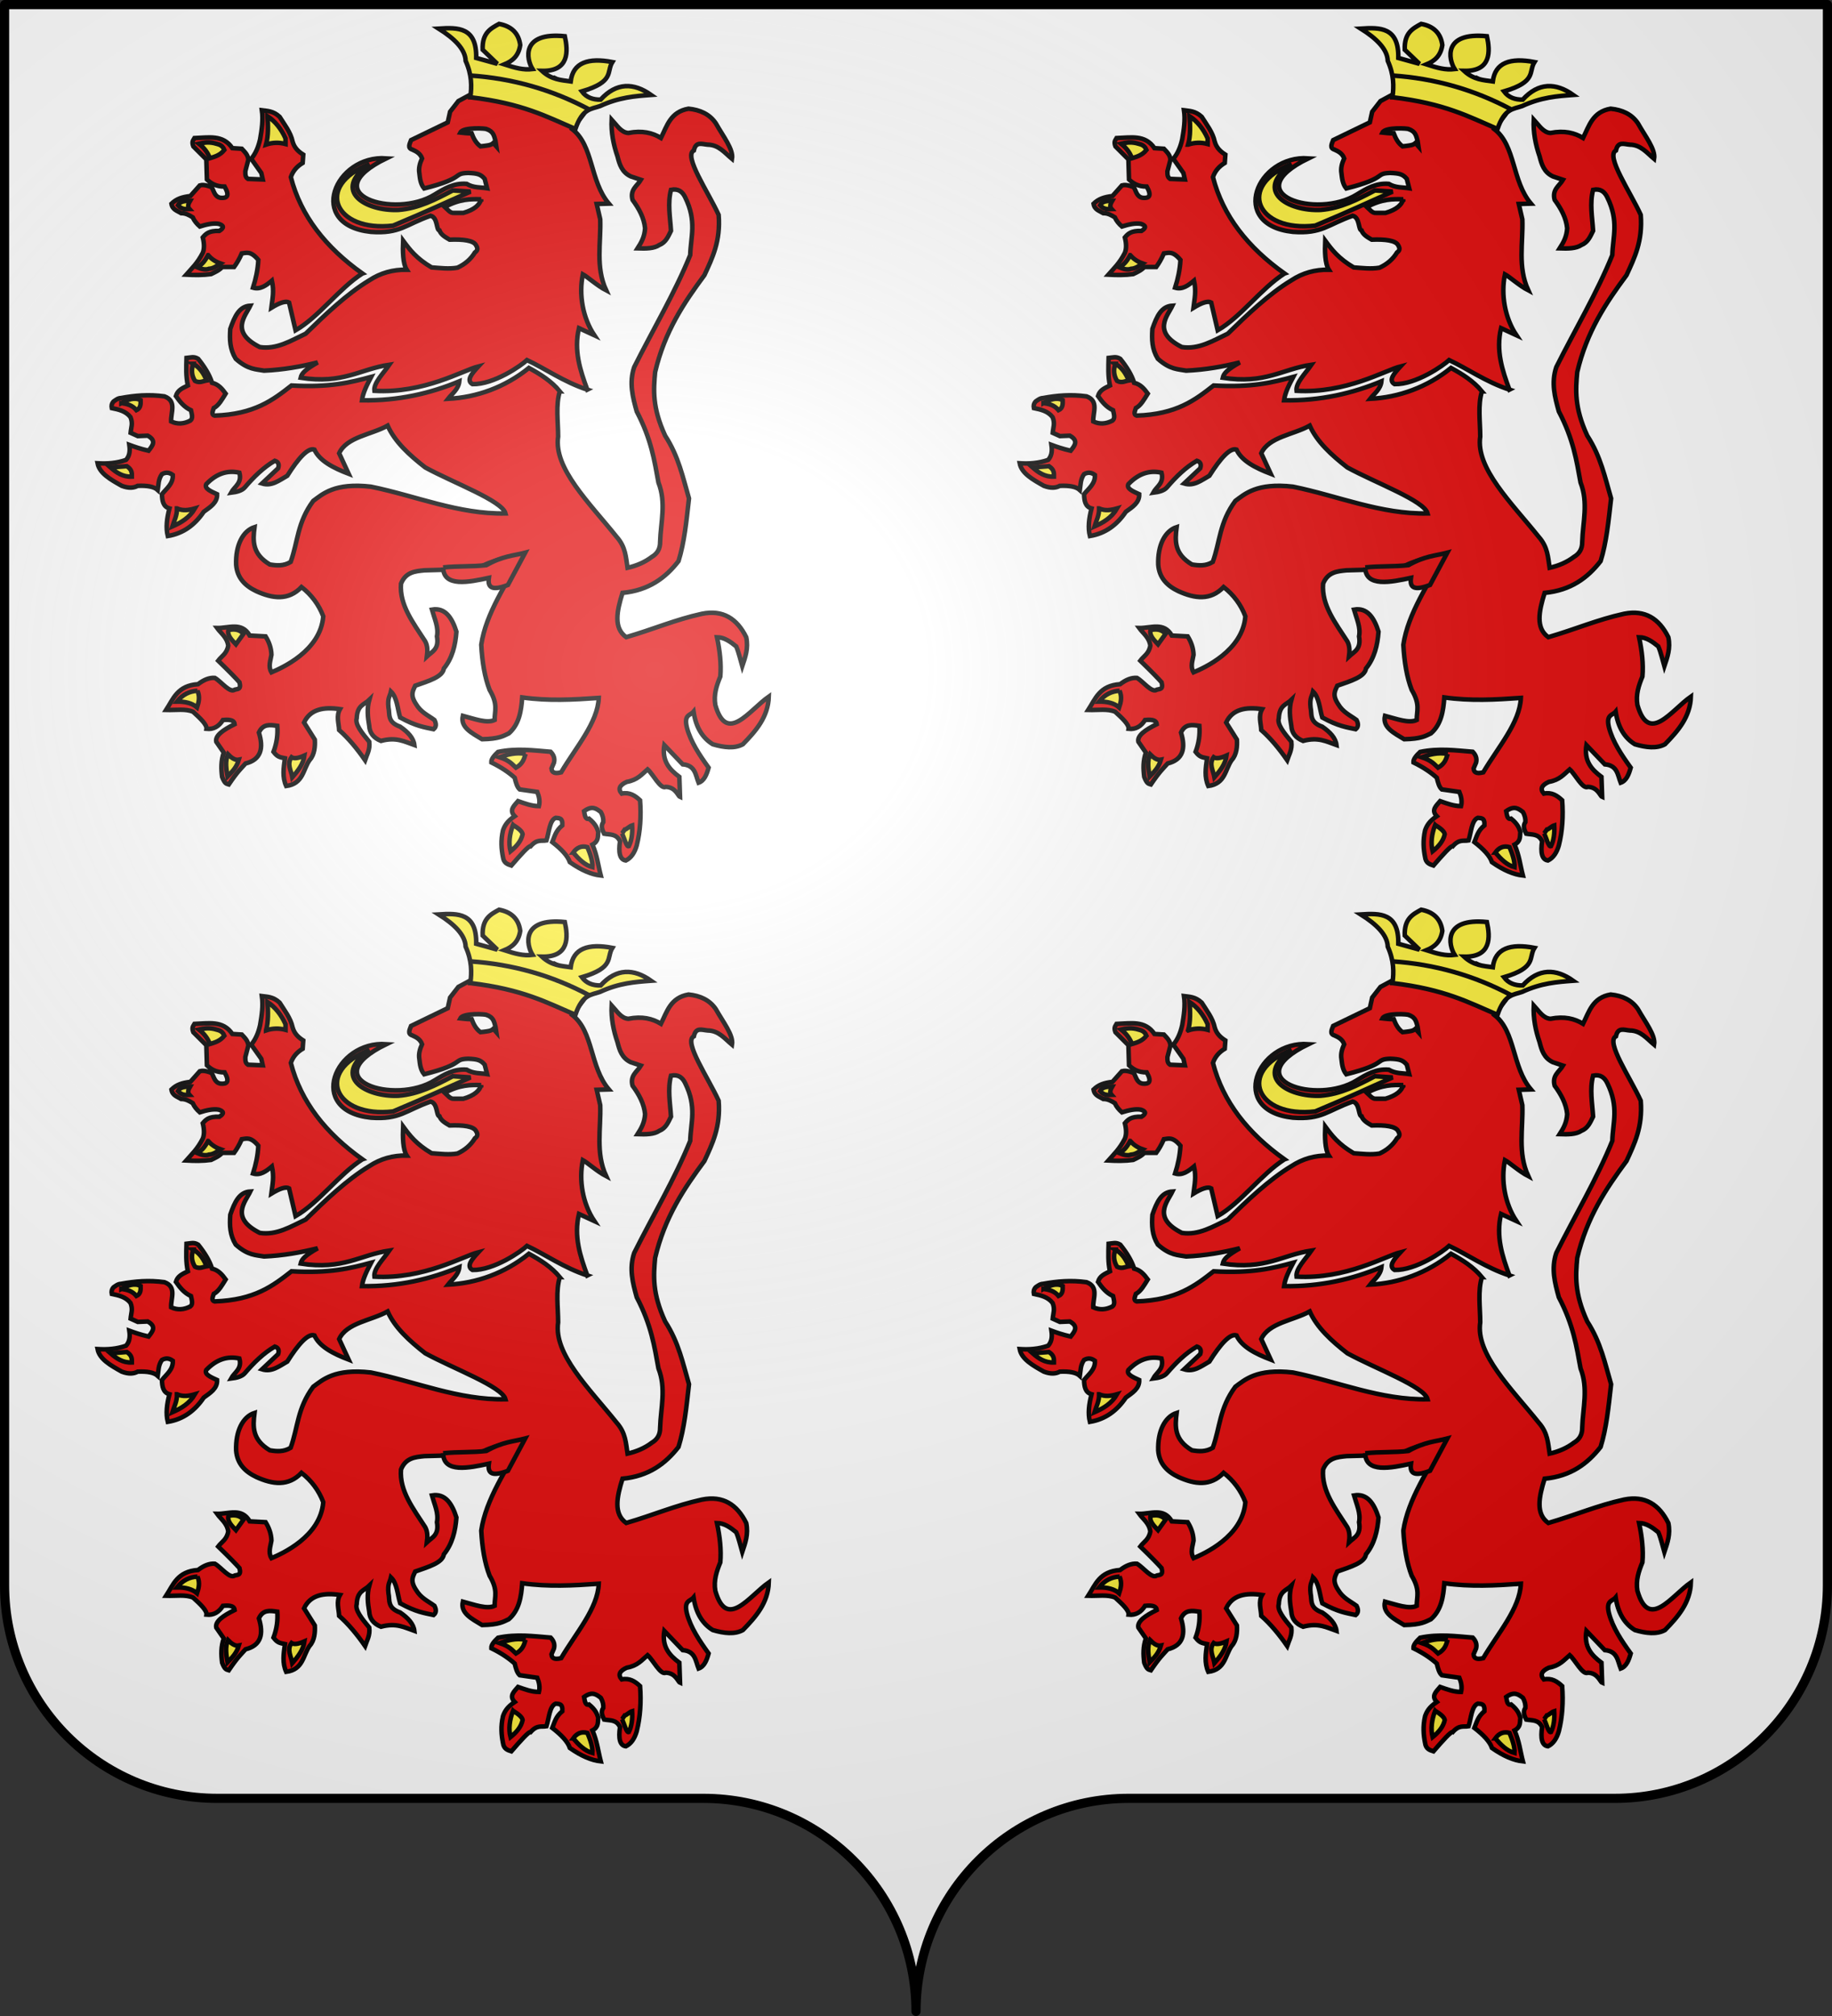 <svg xmlns="http://www.w3.org/2000/svg" xmlns:xlink="http://www.w3.org/1999/xlink" width="600" height="660" version="1.0"><rect width="100%" height="100%" fill="#333333" stroke="none"/><desc>Flag of Canton of Valais (Wallis)</desc><defs><radialGradient xlink:href="#a" id="c" cx="285.186" cy="200.448" r="300" fx="285.186" fy="200.448" gradientTransform="matrix(1.551 0 0 1.35 -227.894 -51.263)" gradientUnits="userSpaceOnUse"/><linearGradient id="a"><stop offset="0" style="stop-color:white;stop-opacity:.314"/><stop offset=".19" style="stop-color:white;stop-opacity:.251"/><stop offset=".6" style="stop-color:#6b6b6b;stop-opacity:.125"/><stop offset="1" style="stop-color:black;stop-opacity:.125"/></linearGradient></defs><path d="M300 658.5c0-38.505 31.203-69.754 69.65-69.754h159.2c38.447 0 69.65-31.25 69.65-69.754V1.5H1.5v517.492c0 38.504 31.203 69.754 69.65 69.754h159.2c38.447 0 69.65 31.25 69.65 69.753" style="display:inline;fill:#fff;fill-opacity:1;fill-rule:nonzero;stroke:none;stroke-width:5;stroke-linecap:round;stroke-linejoin:round;stroke-miterlimit:4;stroke-dashoffset:0;stroke-opacity:1"/><g id="b" style="display:inline"><path d="M401.962 255.889c-4.723-12.768-9.044-25.844-5.522-40.673l10.168 4.693c-7.63-11.458-10.392-26.766-7.593-40.31 3.12 1.69 9.389 7.444 15.415 10.587-7.147-15.643-3.371-31.287-3.911-46.93l-2.347-10.168 8.051-.23c-12.672-14.895-10.081-38.381-24.247-49.276l7.593-9.94c1.657-3.128-.48-6.256-1.565-9.385-3.83-9.027-11.41-11.107-17.99-14.632l-8.604 3.681-10.168 10.169c-18.36-4.256-26.064-3.945-34.415-3.911l-10.169 5.475-5.475 7.04-1.564 7.04-24.247 11.732c-.909 2.475-2.546 5.193.782 6.257 2.708 1.218 5.314 2.572 6.486 5.838-1.489 3.269-2.381 6.537-1.793 9.805.39 3.524.74 7.058 3.162 10.074 27.731-6.99 18.516-9.924 29.102-10.27 6.05.25 8.252.768 10.95 3.912l1.599 6.224c-4.509-.692-9.018-.217-13.526-2.9-8.383-.72-14.777 3.18-21.119 7.04-26.5 16.585-80.44-.377-32.035-23.938-34.155-2.311-53.092 44.004-10.289 48.63 19.314 1.431 23.005-4.86 39.6-10.647 4.859 1.224 3.592 9.416 5.853 9.73 1.17 3.03 4.077 4.519 6.715 6.081 8.877-.35 15.953.477 17.532 3.777 1.523 2.456.613 3.696-.782 4.693-2.723 4.485-6.616 7.8-11.551 10.073-5.704.99-11.409.223-17.113-.181-10.106-5.905-14.527-11.81-18.867-17.714-.283 6.846-.185 15.246 2.394 19.23-9.005-.164-17.318 2.09-24.848 7.087-14.767 8.907-29.323 22.867-42.008 35.246-9.753 4.597-19.205 10.553-30.362 8.832-19.92-9.974-9.457-20.692-6.258-27.375-7.318.401-10.319 6.92-13.249 15.366-.472 7.149-.329 13.32 3.587 19.736 8.144 7.29 13.536 6.885 18.772 7.87 12.648-.574 24.296-2.649 35.474-5.428-7.976 4.567-10.563 7.006-11.274 10.12 28.11 4.367 39.118-5.715 58.663-8.603-4.072 5.864-10.494 12.065-9.845 17.255 32.895 1.793 58.324-13.495 68.784-16.15-4.299 4.66-8.28 9.24-3.911 11.733 14.248.3 32.228-12.306 36.075-15.92 11.912 5.542 24.376 14.48 39.89 19.555z" style="display:inline;opacity:1;stroke:#000;stroke-width:3;stroke-miterlimit:4;stroke-dasharray:none;stroke-opacity:1;fill:#e20909;fill-opacity:1;fill-rule:evenodd;stroke-linecap:butt;stroke-linejoin:miter" transform="matrix(.495 0 0 .495 -6.625 .9)"/><path d="M331.749 129.993c-6.87-.235-14.129-.28-24.052 5.084 1.763 1.618 3.634 4.173 5.866 3.91h6.453c7.318-2.146 10.661-5.286 11.733-8.994z" style="display:inline;opacity:1;stroke:#000;stroke-width:3;stroke-miterlimit:4;stroke-dasharray:none;stroke-opacity:1;fill:#fff;fill-opacity:1;fill-rule:evenodd;stroke-linecap:butt;stroke-linejoin:miter" transform="matrix(.495 0 0 .495 -6.625 .9)"/><path d="m324.71 124.909-11.733-.783c-11.464 5.974-22.527 11.842-35.98 12.906-21.352.932-44.577-12.41-19.163-30.309-36.586 14.24-23.111 45.222 15.643 40.673 25.053-10.488 34.156-14.992 51.232-22.487z" style="display:inline;opacity:1;stroke:#000;stroke-width:3;stroke-miterlimit:4;stroke-dasharray:none;stroke-opacity:1;fill:#fcef3c;fill-opacity:1;fill-rule:evenodd;stroke-linecap:butt;stroke-linejoin:miter" transform="matrix(.495 0 0 .495 -6.625 .9)"/><path d="M253.14 179.074c-24.248-17.261-40.794-38.146-47.32-63.747 1.303-3.918 3.91-7.032 7.821-9.386l.391-5.475c-3.203-2.011-5.909-4.52-7.04-8.604-1.332-6.243-5.327-11.155-8.603-16.426-4.316-4.024-8.44-3.856-11.733-4.302.945 6.388-.075 12.776-1.173 19.164-1.18 5.336-3.123 9.655-5.866 12.905l6.648 9.386.978 4.302-9.777-.39c-2.048-1.33-1.701-3.258-1.76-5.085l1.955-7.43c-.015-3.187-2.277-5.25-4.302-7.431l-6.257-.391c-6.154-9.15-15.892-6.949-25.03-6.649-.726 1.36-2.021 2.15-.782 5.476l8.604 8.603.391 13.297c2.694 2.579 5.94 4.697 11.733 4.693 3.561 6.355 1.486 7.824-2.738 7.431-3.983-.724-4.239-4.43-5.866-7.04-4.181-1.65-6.221-1.587-7.822-1.173l-6.257 7.04c-5.465.665-9.136 1.812-12.515 5.084.61 4.011 3.903 4.67 6.453 6.257 2.865-.056 5.275 1.252 7.626 2.738.97 2.253 2.707 4.317 4.693 6.062 4.6-1.443 8.952-2.39 12.515-1.76 3.359 1.067 3.808 2.583.391 4.693-7.03-.256-9.015 2.01-10.95 4.302q1.563 6.256 0 10.168c-3.65 7.095-7.3 10.31-10.95 14.47 5.696.313 11.247.334 16.425-.391 2.622-1.273 5.31-2.416 7.43-4.693h7.822c1.695-2.314 3.39-5.122 5.084-8.995 3.092-.382 5.86-1.814 10.95 4.302-.318 6.412-1.639 12.49-3.52 18.381 4.835 1.418 8.704-1.507 12.516-4.693 1.551 7.139.372 11.777-.392 17.99q8.604-5.28 11.733-3.52l4.302 18.381c15.49-8.875 28.713-27.646 44.193-37.544z" style="display:inline;opacity:1;stroke:#000;stroke-width:3;stroke-miterlimit:4;stroke-dasharray:none;stroke-opacity:1;fill:#e20909;fill-opacity:1;fill-rule:evenodd;stroke-linecap:butt;stroke-linejoin:miter" transform="matrix(.495 0 0 .495 -6.625 .9)"/><path d="M189.394 93.817c4.302-1.442 8.604-1.556 12.906-.39V89.71c-2.939-6.445-6.904-11.35-11.929-14.666.384 6.435.683 12.849-.977 18.772zM161.822 97.337c-2.849 3.549-6.225 4.461-9.581 5.475-1.358-3.72-3.792-6.903-7.235-9.581 2.961-.674 5.987-1.253 9.972-.391 2.509.817 5.316.737 6.844 4.497zM139.14 130.97c-1.217 2.043-1.768 3.952-.392 5.476-2.542.073-5.084.41-7.626-2.542 1.382-2.592 4.58-2.913 8.017-2.934zM151.067 166.95c2.043 2.289 4.61 4.227 8.213 5.475-2.39 1.628-4.732 3.404-7.626 3.52-2.3.9-5.003.192-7.822-.977 3.753-2.003 5.525-4.995 7.235-8.018z" style="display:inline;opacity:1;stroke:#000;stroke-width:3;stroke-miterlimit:4;stroke-dasharray:none;stroke-opacity:1;fill:#fcef3c;fill-opacity:1;fill-rule:evenodd;stroke-linecap:butt;stroke-linejoin:miter" transform="matrix(.495 0 0 .495 -6.625 .9)"/><path d="M383.791 257.017c-5.558-6.74-12.842-11.324-20.464-15.486-15.806 12.813-34.63 19.508-53.52 20.43 2.582-3.317 6.92-6.247 7.487-11.58-18.934 7.91-40.278 12.98-64.42 12.558.682-5.162 3.362-10.324 6.084-15.486-13.513 3.66-27.446 7.139-52.705 5.693-12.187 9.535-24.439 19.031-50.883 19.91-2.34-.58-1.215-2.895-.553-4.977 3.34-1.756 5.534-5.805 7.872-9.564-2.284-3.106-4.682-6.098-9.012-7.157-1.636-5.281-4.933-10.562-9.173-15.844-2.83-1.755-4.879-.864-7.71-.586-.153 6.072-.477 12.145.878 18.218-3.711 1.824-6.763 3.082-7.905 6.96 2.604 3.67 5.306 7.267 9.955 9.403.544 2.559 1.556 5.304-.391 6.866-4.24 2.19-8.48 2.534-12.72.553-.286-5.95 3.9-13.48-4.426-16.592-10.179-1.41-19.619-.6-28.76 1.106-2.006.045-3.432 1.25-4.939 2.295-1.258 1.447-1.445 2.895-1.144 4.342 4.647.974 9.277 1.985 12.396 6.017 1.691 4.306.41 6.55.062 10.346l4.764 2.163 6.56-.275c6.007 3.319 3.178 6.637.553 9.956-5.534-1.29-9.243-2.581-12.72-3.872.765 5.123-.386 7.944-2.213 9.956-6.268 2.194-12.537 2.617-18.805 2.212 1.272 6.675 8.661 10.802 16.04 14.933 4.66 1.736 7.928 1.385 10.508 0 6.139-.303 10.782.463 13.274 2.766.516-3.503.307-7.006 2.765-10.509 3.013-1.665 5.212-.886 7.19.553.309 5.786-4.11 8.87-7.19 12.72.162 4.258.71 8.226 4.978 9.403-1.741 6.542-2.484 12.75-1.106 18.252 10.435-1.724 18.035-7.544 23.782-16.04 4.285-3.13 9.089-5.97 8.85-11.614-4.144-1.895-8.612-3.73-7.19-6.637 6.798-7.11 14.088-9.348 21.927-7.615 1.928 6.94-3.277 9.123-5.53 13.274 3.903-.482 7.217-1.407 9.044-3.447 5.984-6.987 12.37-13.304 19.91-17.698 2.225.668 3.116 2.225 2.213 4.978l-10.67 10.05c6.465 1.974 11.266-2.026 16.72-5.106 7.376-11.707 13.674-18.666 17.928-17.341 3.483 7.54 12.481 12.112 22.676 16.039l-6.28-13.598c4.996-10.832 21.316-12.226 32.08-18.251 4.838 10.79 14.372 19.444 24.888 27.653 18.845 10.268 50.89 22.002 53.095 30.42-31.08.63-59.389-11.682-89.045-17.699-24.131-2.798-32.132 5.033-38.163 9.403-10.628 14.4-10.038 26.93-14.933 40.374-4.609 2.805-9.218 2.456-13.827 1.66-11.708-7.013-11.241-15.622-10.084-24.693-7.694 2.475-12.604 11.925-12.167 24.888.698 8.734 5.944 13.969 13.402 17.503 10.817 4.896 21.122 6.333 29.866-2.765 6.61 5.155 11.42 11.595 14.38 19.357-1.816 22.92-27.5 34.205-34.29 37.057-2.304-3.872-.612-7.744 0-11.615-.144-4.63-1.647-8.58-3.872-12.168l-10.509-.553c-5.204-9.204-13.981-4.833-21.57-4.978 2.641 3.628 6.577 6.155 7.352 11.649-.94 5.44-4.308 6.831-6.637 9.955 7.668 7.434 11.614 11.518 14.09 14.28 1.303 4.955-1.344 4.375-3.028 4.849-3.401 2.536-8.848-5.154-13.274-7.743-3.71-.281-7.419 1.317-11.129 4.162-13.671.891-16.355 9.72-21.111 17.05 6.429.2 12.904-.963 17.86 1.201 4.702 4.29 9.251 8.533 8.85 11.29 4.716.488 8.267-1.65 10.899-5.854 5.91-.591 7.534.765 7.743 2.765-7.38 3.664-13.061 7.434-12.168 11.615l4.978 7.19c-1.913 5.346-1.78 10.693-1.106 16.04 1.838 4.925 3.085 4.537 4.424 4.977 5.988-8.827 7.99-10.347 11.062-13.827 10.355-2.55 12.027-10.108 8.85-20.464 2.683-5.933 7.452-5.09 12.167-4.424.45 5.726-.346 11.452-2.503 17.179 2.586 3.353 3.95 3.503 7.576 4.256-.907 6.491-1.855 12.373.815 18.353 11.413-1.548 11.057-10.942 15.486-17.146 3.394-3.595 3.704-9.42 3.447-13.536l-7.123-11.319c4.123-8.803 12.904-10.44 23.783-8.849-2.622 4.609-.757 9.218-.553 13.827 5.99 5.264 11.677 12.041 17.145 19.91 1.268-3.796 3.416-6.932 2.766-12.167-4.903-5.874-9.528-11.656-8.297-15.486.374-8.84 5.069-9.036 8.297-12.168-1.576 5.715-1.005 11.43 0 17.146.25 4.613 2.8 7.949 7.743 9.955 10.321-2.762 15.764.574 22.123 2.765-.535-4.633-4.186-8.574-9.403-12.167-8.761-3.082-6.727-8.187-7.743-12.721-.693-6.412.955-7.359 1.66-10.509 4.131 4.033 4.272 11.257 6.083 17.146 10.606 5.812 16.021 6.434 22.124 7.743 1.823-1.482 1.856-3.56.553-6.084-4.212-3.114-8.909-5.014-12.168-10.508-4.112-6.199-1.957-8.979-.553-12.168 8.837-3.126 18.176-5.778 18.967-11.42 5.553-6.833 7.63-15.317 8.296-24.335-3.012-9.419-7.486-16.045-16.202-14.575 1.662 5.9 4.55 11.799 3.319 17.698 1.545 8.558-3.272 10.118-6.637 13.274.464-3.527.499-6.946-1.106-9.955-7.845-12.166-17.186-23.999-16.04-38.163 3.108-7.744 9.333-8.214 15.487-8.849l34.81-.978c10.919-6.435 20.464-7.376 30.42-9.955-10.94 19.836-24.494 39.345-27.62 60.157.613 11.43 2.31 21.562 5.53 29.866 5.827 9.785 3.242 13.96 3.318 19.911-5.141 2.434-13.411-.764-21.017-2.765-1.787 7.644 5.964 11.36 12.721 15.486 11.215-.228 14.025-2.136 17.699-3.872 6.825-5.99 8.192-14.708 8.849-23.782 17.145 2.43 33.509 1.53 50.654.324-.638 16.408-15.267 32.816-24.889 49.224-3.396.835-6.116.768-6.407-2.536l1.659-3.872c.72-2.98-.334-5.25-2.212-7.19-11.335-.908-22.48-2.478-34.81.1-2.416 2.31-4.577 4.619-4.425 6.928 6.88 3.372 11.693 6.745 15.452 10.117.747 3.12 1.549 6.158 3.319 7.743l11.614 1.66c1.277 3.134 1.908 6.268 1.106 9.402-4.965-.037-9.363-1.776-13.827-3.318-2.562 3.037-6.15 5.917-2.212 9.955-5.17 3.458-6.684 6.458-7.743 9.402-1.543 6.826-1.043 12.425 0 17.699.494 3.868 2.999 4.72 5.53 5.53 6.189-7.161 11.682-13.28 12.722-12.72 4.297-4.866 7.164-3.296 10.508-3.872 1.758-5.41 1.99-13.26 6.084-14.933 2.17.268 4.752-.287 4.425 4.978-4.491 3.687-5.077 7.374-6.637 11.061 6.038 4.666 10.263 9.13 11.614 13.274 7.62 5.347 14.408 8.195 20.464 8.85-1.781-6.801-2.359-13.2-5.53-20.464 4.351-2.383 3.412-5.427 3.871-8.297-.818-2.604-1.697-5.225-6.084-8.849-2.524.823-2.805-2.281-3.318-4.977 5.393-3.91 8.21-1.637 11.061.553 1.44 2.507 1.778 4.648 1.66 6.637-1.8 2.58-.72 5.162.553 7.743 3.822.7 8.148-.111 10.508 4.977-1.076 7.317-.258 12.171 3.872 12.721 3.473-1.703 5.802-5.124 7.19-9.955 2.356-9.416 2.984-19.408 2.212-29.866-3.269-3.05-6.839-5.497-12.168-4.425-2.686-3.123-1.294-5.663 3.319-7.743 7.234-1.266 10.033-5.065 13.827-8.296 3.502 2.95 8.57 13.455 12.072 11.586 6.634.275 7.986 6.064 9.403 6.637l-.458-13.246c-6.507-4.813-11.7-10.53-9.956-21.017l12.168 12.721c8.394.67 8.494 7.082 10.508 12.168 3.838-1.368 5.367-5.507 6.637-9.956-6.093-8.477-11.877-17.044-14.38-26.547-2.144-8.73 2.308-7.934 4.425-10.509 1.563 10.403 5.944 17.424 12.72 21.57 7.522 2.21 14.467 2.98 19.911 0 8.64-8.863 16.702-18.052 17.146-31.525-12.875 8.981-27.848 31.89-35.397 5.53-1.174-6.92.9-12.911 3.318-18.804.716-8.374-.328-17.1-2.212-25.995 4.896.06 8.85 2.947 12.72 6.084 1.744 3.961 2.727 8.682 4 13.112 1.98-5.927 4.196-11.753 2.638-19.196-6.09-12.279-15.407-18.318-29.313-15.486-17.726 3.888-32.132 10.247-50.101 15.453-8.483-5.991-6.246-17.146-2.442-29.28 17.387-1.675 28.497-9.995 37.056-21.017 3.844-12.394 5.17-25.926 6.928-41.447-4.054-13.838-6.793-27.676-15.777-41.515-8.625-18.736-7.694-30.432-6.637-42.033 6.31-26.932 19.137-45.95 32.632-64.158 5.224-11.344 10.762-22.399 9.402-39.821-6.868-15.126-23.46-39.104-16.397-42.62 1.317-6.202 5.4-4.112 9.207-3.839 7.247.093 11.233 5.404 16.04 9.403 1.043-6.295-5.804-14.769-10.738-23.554-4.065-5.985-10.31-8.855-18.023-9.631-11.946 2.056-14.249 11.344-18.251 19.358-5.591-3.39-12.34-5.127-21.57-3.319-4.84-.259-7.678-5.192-11.062-8.85-.406 8.396 1.154 16.462 3.872 24.336 1.34 5.32 2.908 10.512 8.849 13.274l6.637 2.213c-2.388 4.061-7.367 6.396-5.53 13.273 4.292 5.832 7.633 11.936 8.295 18.805-.33 5.754-2.602 9.566-4.977 13.274 5.522.174 10.905.174 14.38-2.212 4.35-1.72 5.908-5.672 7.743-9.403-.547-9.033-2.342-18.067 0-27.1 4.89-.976 7.63 1.276 9.402 4.977 7.815 15.878 3.637 26.112 3.319 38.163-9.968 24.704-24.678 49.408-37.057 74.112-3.509 10.448-.942 19.884 1.66 29.313 9.708 18.48 11.73 32.567 14.38 47.012 5.255 13.497 1.494 26.242 1.106 39.268.073 4.688-1.956 7.874-5.531 9.956-4.542 3.469-9.933 5.807-16.04 7.19-1.103-6.821-1.124-13.643-7.19-20.464-18.008-22.48-41.875-45.367-38.715-66.37-.036-10.09-1.69-20.72 1.106-29.866z" style="display:inline;opacity:1;stroke:#000;stroke-width:3;stroke-miterlimit:4;stroke-dasharray:none;stroke-opacity:1;fill:#e20909;fill-opacity:1;fill-rule:evenodd;stroke-linecap:butt;stroke-linejoin:miter" transform="matrix(.495 0 0 .495 -6.625 .9)"/><path d="M141.267 238.766c-1.353 3.78-1.226 7.558 1.106 11.338 3.148 1.61 5.265.124 7.743-.277-1.847-4.238-4.09-8.279-8.85-11.061zM93.702 264.76c4.24-2.283 8.48-4.017 12.72-1.935.093 2.719.036 5.364-2.765 6.637-2.848-3.45-6.384-4.145-9.955-4.702zM86.512 307.347c3.885 3.389 8.036 6.333 14.103 6.084.025-2.304.237-4.609-3.318-6.913zM130.482 334.448c.113 4.528-1.81 8.037-3.042 11.891 5.826-2.548 11.294-5.695 14.933-11.89-3.964 1.143-7.928 1.776-11.891 0zM164.496 414.921c-.828 3.632 2.243 6.483 4.978 9.402l4.977-6.913c-2.237-2.631-5.506-3.544-9.955-2.489zM144.032 455.02c-5.21.32-9.815 2.448-13.55 7.19 5.446-.073 10.037.996 13.273 3.87 1.122-3.429 2.052-6.907.277-11.06zM164.22 497.053c-2.062 4.886-1.076 9.771-.277 14.657 2.924-3.035 5.97-5.887 7.466-11.062-2.396.488-4.793-1.147-7.19-3.595zM206.253 498.989c1.501.988 4.126.852 8.573-1.106-.787 5.736-4.342 10.089-8.02 14.38-.793-4.425-3.778-8.85-.553-13.274zM361.115 496.777c-6.652-1.138-11.94.455-17.145 2.212 6.773 2.304 8.185 4.609 10.785 6.913 4.539-2.558 5.413-5.849 6.36-9.125zM352.819 543.788c-2.297 6.156-3.047 12.003-1.66 17.422 3.902-3.165 7.052-6.706 8.02-11.338-.364-2.028-3.072-4.056-6.36-6.084zM392.64 562.04c2.422-3.336 5.507-4.683 9.403-3.595 1.936 4.701 3.567 9.3 3.318 13.274-5.157-1.393-9.016-5.38-12.72-9.68zM424.996 549.32l1.734-2.468c.986.004 3.096-2.238 4.903-2.787.292 5.295-.295 10.005-2.213 13.827-1.475.531-2.95-5.072-4.424-8.573z" style="display:inline;opacity:1;stroke:#000;stroke-width:3;stroke-miterlimit:4;stroke-dasharray:none;stroke-opacity:1;fill:#fcef3c;fill-opacity:1;fill-rule:evenodd;stroke-linecap:butt;stroke-linejoin:miter" transform="matrix(.495 0 0 .495 -6.625 .9)"/><path d="M317.975 85.84c1.913-3.779 17.561-2.77 17.422-2.213 4.61 1.511 4.96 4.727 5.807 7.743l.553 3.595-1.935-2.212c-1.66 1.567-3.93 1.608-6.084 1.936l-2.489.276c-3.053-2.219-4.557-5.323-5.807-8.572-3.275.012-5.152-.326-7.467-.553z" style="display:inline;opacity:1;stroke:#000;stroke-width:3;stroke-miterlimit:4;stroke-dasharray:none;stroke-opacity:1;fill:#fff;fill-opacity:1;fill-rule:evenodd;stroke-linecap:butt;stroke-linejoin:miter" transform="matrix(.495 0 0 .495 -6.625 .9)"/><g style="display:inline;opacity:1;stroke:#000;stroke-width:2.579;stroke-miterlimit:4;stroke-dasharray:none;stroke-opacity:1;fill:#fcef3c;fill-opacity:1"><path d="M262.94 73.342c29.829 3.527 43.504 11.092 59.73 18.02 4.041-11.899 9.128-11.252 14.014-13.014 10.837-5.014 19.93-5.667 29.03-6.34-9.9-6.992-19.683-7.214-28.696 2.67-4.38.083-8.076-1.201-10.678-4.672 18.84-5.562 13.852-11.123 17.351-16.684-13.763-2.615-22.376.288-23.691 11.011-5.45-.768-10.9-.96-16.35-6.006 15.673.329 14.86-11.256 13.013-19.687-25.1-2.506-21.85 13.189-18.352 18.686-5.28.62-9.87-.692-16.017-2.67 4.456-1.854 8.089-4.738 9.01-11.011q-1.336-10.01-12.013-12.013c-4.807 2.637-9.735 5.113-9.343 14.682l8.342 8.009-12.013-3.337c.336-17.603-10.375-17.361-21.355-16.684 9.084 5.72 15.142 11.744 15.35 18.352 3.556 7.963 3.518 14.488 2.669 20.688z" style="fill:#fcef3c;fill-opacity:1;fill-rule:evenodd;stroke:#000;stroke-width:2.579;stroke-linecap:butt;stroke-linejoin:miter;stroke-miterlimit:4;stroke-dasharray:none;stroke-opacity:1" transform="matrix(.576 0 0 .576 2.59 -10.398)"/><path d="M262.94 60.996c23.905 1.59 46.503 7.975 67.738 19.354" style="fill:none;fill-opacity:1;fill-rule:evenodd;stroke:#000;stroke-width:2.579;stroke-linecap:butt;stroke-linejoin:miter;stroke-miterlimit:4;stroke-dasharray:none;stroke-opacity:1" transform="matrix(.576 0 0 .576 2.59 -10.398)"/></g><path d="M306.575 373.47c.16 13.252 17.053 9.77 30.259 6.893-.978 6.8 2.492 8.556 12.608 4.706l11.43-21.349c-7.696 2.042-14.701 2.043-25.72 8.237-9.524 1.093-18.62.462-28.577 1.513z" style="display:inline;opacity:1;stroke:#000;stroke-width:3;stroke-miterlimit:4;stroke-dasharray:none;stroke-opacity:1;fill:#e20909;fill-opacity:1;fill-rule:evenodd;stroke-linecap:butt;stroke-linejoin:miter" transform="matrix(.495 0 0 .495 -6.625 .9)"/></g><use xlink:href="#b" transform="translate(302)"/><use xlink:href="#b" transform="translate(0 290)"/><use xlink:href="#b" transform="translate(302 290)"/><path d="M1.5 1.5v517.491c0 38.505 31.203 69.755 69.65 69.755h159.2c38.447 0 69.65 31.25 69.65 69.754 0-38.504 31.203-69.754 69.65-69.754h159.2c38.447 0 69.65-31.25 69.65-69.755V1.501z" style="fill:url(#c);fill-opacity:1;fill-rule:evenodd;stroke:none;stroke-width:3;stroke-linecap:butt;stroke-linejoin:miter;stroke-miterlimit:4;stroke-dasharray:none;stroke-opacity:1"/><path d="M300 658.5c0-38.504 31.203-69.754 69.65-69.754h159.2c38.447 0 69.65-31.25 69.65-69.753V1.5H1.5v517.493c0 38.504 31.203 69.753 69.65 69.753h159.2c38.447 0 69.65 31.25 69.65 69.754" style="fill:none;fill-opacity:1;fill-rule:nonzero;stroke:#000;stroke-width:3;stroke-linecap:round;stroke-linejoin:round;stroke-miterlimit:4;stroke-dasharray:none;stroke-dashoffset:0;stroke-opacity:1"/></svg>